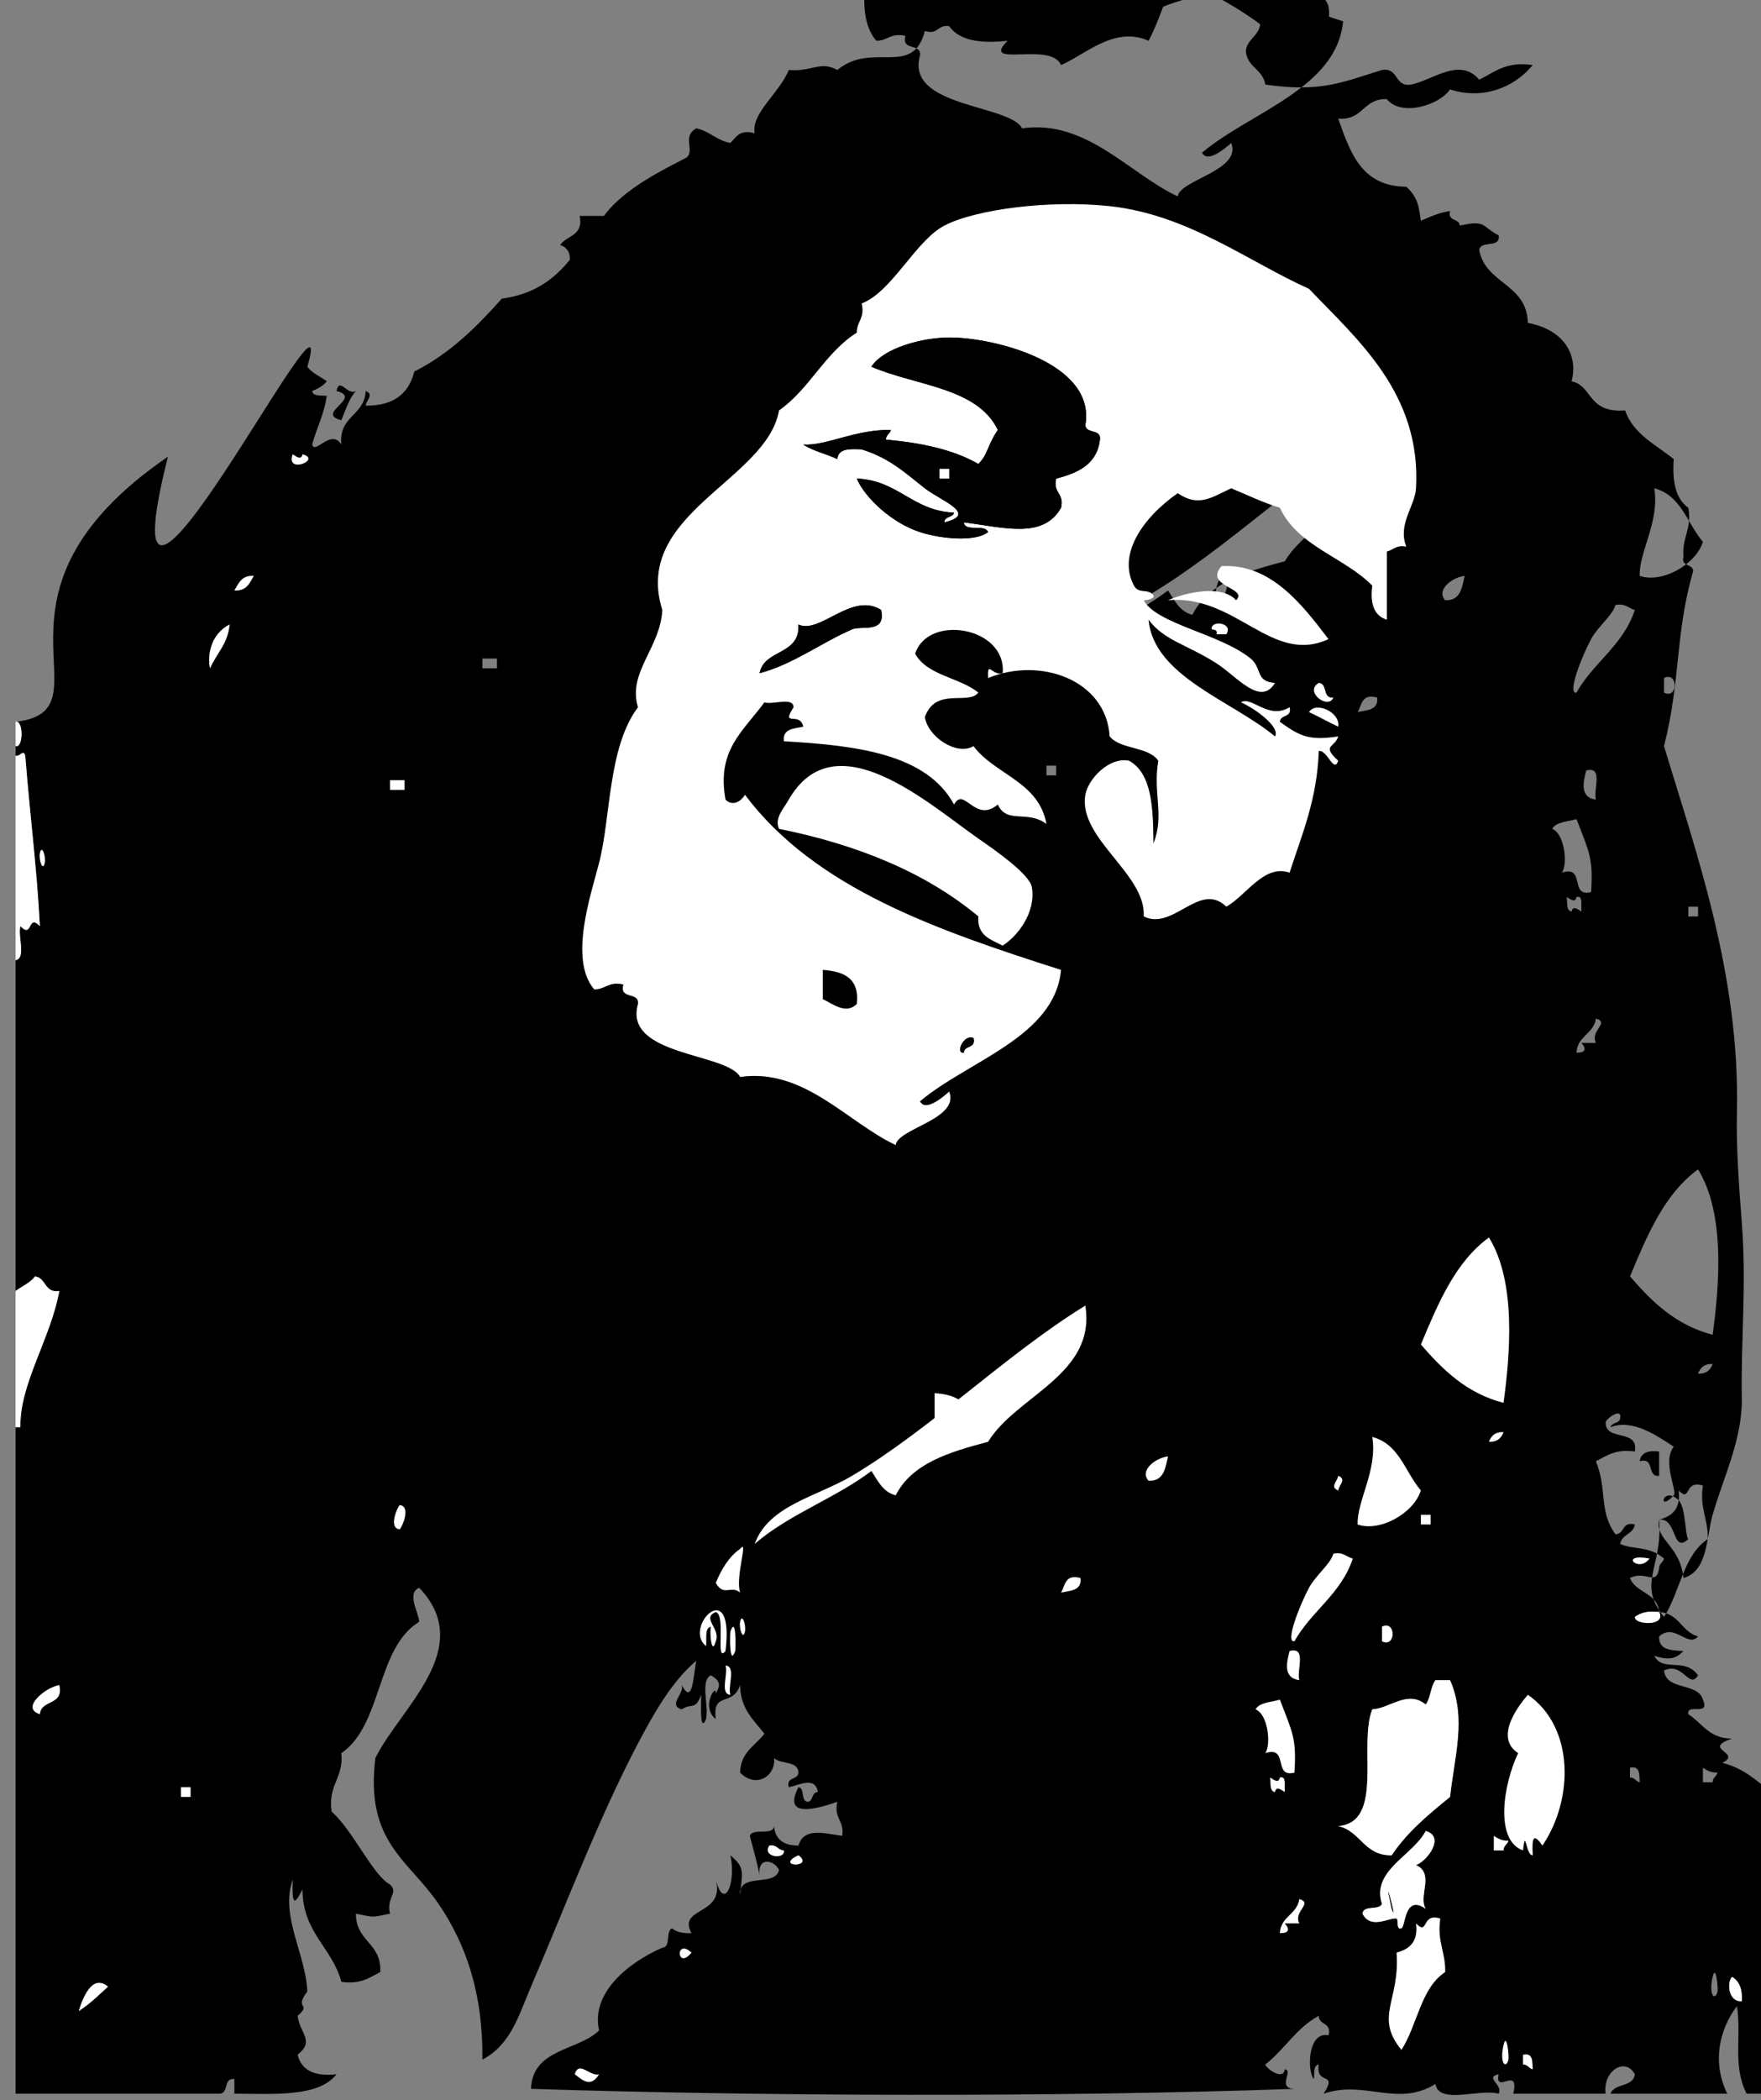 <?xml version="1.0"?><svg width="339.512" height="404.725" xmlns="http://www.w3.org/2000/svg">
 <rect width="100%" height="100%" fill="#808080" stroke="none"/>
 <title>dsfdfd</title>

 <g>
  <title>Layer 1</title>
  <g transform="matrix(1.25 0 0 -1.25 0 404.725)" id="g5815">
   <g transform="translate(-1.6 -0.8) scale(0.24 0.24)" id="g5817">
    <path fill="#000000" fill-rule="nonzero" id="path5819" d="m466.667,144.983c5.332,-20.75 13.293,-2 9.375,15.625c8.582,-7.289 8,-9.75 6.582,-21.957c-0.293,-0.875 -0.371,-1.879 -0.332,-3.043c0.125,1.086 0.207,2.086 0.332,3.043c2.711,9.668 22.543,2.289 24.668,12.582c-3.125,6.5 -13.832,8.582 -12.5,-3.125c-1.668,7.75 -2.957,12.711 -6.25,25c1.918,5.418 14.832,-0.25 15.625,6.25c0.207,-4.75 2.75,-12.711 15.625,-12.5c3.543,11.75 15.875,8 28.125,6.25c1.543,9.879 -5.625,11.039 -3.125,21.875c-12.5,-4.332 -35.707,-11.25 -25,9.375c4.5,-0.707 1.082,-9.332 6.25,-9.375c3.375,0.793 2.125,6.207 6.25,6.25c-1.793,10.293 -11.793,4.504 -18.75,3.125c-1.711,6.914 5.961,4.457 6.25,9.375c-0.332,8 -11.625,5.043 -15.625,9.375c1.043,-12.164 -12,-19.543 -21.875,-9.375c0.289,13.25 9.832,17.25 15.625,25c-6.832,8.789 -15.457,15.793 -15.625,31.25c-4.836,-14.5 -17.957,-3.457 -15.625,-21.875c-10.293,8.125 1.25,24.543 0,15.625c0.5,3.5 5.875,7.375 -3.125,12.5c-7.086,-3.336 -1.207,-19.625 -3.125,-28.125c-4.289,-9.961 -3.086,11.039 -3.125,15.625c-3.832,-10.332 -6.082,-5.039 -12.5,-9.375c-9.168,2.668 1.875,10.086 0,15.625c7.168,-13.707 7.375,6.5 9.375,15.625c-15.832,-13.25 -27.793,-34.668 -37.5,-53.125c-25.207,-47.961 -45.793,-102.543 -68.75,-156.25c-8.332,-19.543 -13.168,-37.332 -31.25,-46.875c0.457,42.832 -10.582,74.168 -28.125,100c-19.25,28.336 -47.375,39.707 -40.625,93.75c15.543,31.793 65.207,70.543 28.125,109.375c-8.418,-3.711 0,-16.289 0,-21.875c-27.793,-17 -23.418,-66.164 -50,-84.375c1.582,-16.164 -8.832,-20.332 -6.25,-37.5c14.25,-12.918 26.375,-40.836 37.5,-46.875c5.832,-5.539 -2.543,-7.957 0,-18.75c-12.332,-2.461 -9.543,-2.461 -21.875,0c-0.207,-17.918 16.668,-18.75 15.625,-37.5c-6.875,-3.543 -12.75,-8.082 -25,-6.25c-5.961,22.164 -24.832,31.418 -25,59.375c-5.414,-11 -6.75,-9.625 -6.25,6.25c-8.332,-23 8.418,-47.793 9.375,-71.875c-9,-11.75 3.293,-7.25 -6.25,-15.625c1.668,-11.875 11.168,-16 0,-25c2.5,-10 10.875,-14.125 25,-12.5c-11.336,-14.707 -39.461,-12.625 -65.625,-12.5c0,3.125 0,6.25 0,9.375c-7.207,0.957 -3.457,-9.039 -9.375,-9.375c-43.75,0 -87.5,0 -131.25,0c0,142.711 0,285.418 0,428.125c1.043,0 2.082,0 3.125,0c-0.707,27.5 19.293,56.5 25,87.5c-9.793,-1.461 -8.25,8.418 -15.625,9.375c-3.086,-4.211 -8.332,-6.25 -12.5,-9.375c0,70.836 0,141.668 0,212.5c7,1.336 1.25,15.418 3.125,21.875c8.043,-8.375 4.457,8.375 12.5,0c-1.918,37.668 -6.582,72.582 -9.375,109.375c-1.375,4.543 -2.75,-0.336 -6.25,0c0,2.082 0,4.168 0,6.25c4.918,-1.375 5.125,15.582 0.582,15.707c62.754,7.793 -32.332,81.379 97.336,170.252c-45.668,-181.248 112.621,135.37 89.582,57.79c3.086,-4.21 8.332,-6.25 12.5,-9.37c-2.289,-2.92 -5.668,-4.75 -9.375,-6.25c0.5,-3.67 5.707,-2.63 9.375,-3.13c-1.668,-11.87 -6.539,-20.54 -9.375,-31.25c1.75,-6.79 12.082,10.58 18.75,0c-1.875,18.54 14.918,18.42 15.625,34.38c5.582,-2.3 0.457,-5.67 0,-9.38c17.914,-0.21 27.707,7.71 31.25,21.88c22.832,11.54 40.082,28.66 56.25,46.87c20.293,2.63 33.539,12.29 43.75,25c0.125,5.34 -2.332,8.08 -6.25,9.38c4.043,6.37 15.168,5.66 12.5,18.75c5.207,0 10.418,0 15.625,0c13.043,17.83 38.914,30.04 53.125,37.5c5.457,4.71 -3.207,13.5 6.25,18.75c8.582,-1.84 13.043,-7.79 21.875,-9.38c3.75,3.54 5.668,8.92 15.625,6.25c-2.25,13.17 16.082,25.83 21.875,40.63c14.582,-1.46 20.082,6.16 31.25,0c22.711,18.66 48.25,-5.17 56.25,25c8.832,-2.59 8.086,4.41 15.625,3.12c6.418,-9.21 19.918,-11.33 37.5,-9.37c-17.957,-18.05 27.918,-0.05 34.375,-15.63c15.664,6.75 34.293,25.33 56.25,15.63c3.668,6.75 6.5,14.33 9.375,21.87c22.711,9.08 51.543,14.33 62.5,-9.37c-0.039,-9.34 -8.125,-10.63 -9.375,-18.75c0.582,-10.88 11.043,-11.88 12.5,-21.88c35.457,-5.08 48.625,1.17 75,9.38c11.086,1.7 7.664,-11.09 18.75,-9.38c13.75,2.67 31.125,17.96 43.75,3.13c9.836,4.75 17.168,12 34.375,9.37c-12.625,-15.29 -33.039,-22.17 -53.125,-15.62c-6.543,-9.88 -31.168,-17.92 -40.625,-6.25c-15.25,0.66 -15.25,-13.92 -31.25,-12.5c7.664,-21.5 14.75,-43.59 43.75,-43.75c8.125,-7.46 8.039,-13.8 9.375,-21.88c5.836,2.5 11.457,5.21 18.75,6.25c-1.711,-6.91 5.957,-4.46 6.25,-9.37c17.168,3.87 13.707,-0.42 25,-6.25c1.336,-8.63 -11.664,-2.92 -12.5,-9.38c4.039,-22 30.625,-21.46 31.25,-46.87c23.125,-4.3 32.505,-20.38 28.125,-37.5c13.71,-2.88 9.92,-20.42 34.38,-18.75c5.41,-15.42 19.79,-21.88 31.25,-31.25c-1.09,-14.63 1.41,-25.67 9.37,-31.25c2.46,-13.92 -4.17,-18.75 -3.12,-31.254c-1.72,-6.914 5.95,-4.457 6.25,-9.375c-11.8,-41.043 -7.84,-69.582 -18.75,-112.5c20.25,-67.164 48.75,-146.125 46.87,-234.375c-0.5,-22.332 1.04,-44.918 3.13,-71.875c3.12,-40.668 -0.67,-74.832 0,-112.5c0.46,-26.332 -11.84,-50.875 -18.75,-75c-4.17,-14.582 -2.92,-36.082 -18.75,-40.625c-2.13,21.168 -18.42,24.461 -15.63,37.5c11.79,1.332 8.13,-22.207 18.75,-12.5c-2,1.379 -1.62,20.625 -6.25,25c-1.34,1.293 -2.58,2.086 -3.67,2.539c0.17,0.168 0.38,0.375 0.55,0.586c2.54,2.793 -7.67,21.211 0,31.25c-10.88,7.125 -26.55,18.086 -40.63,12.5c0.79,3.375 6.21,2.125 6.25,6.25c0.96,6.332 -9.04,-0.625 -9.37,-3.125c-0.13,-12.625 21.33,-3.664 18.75,-18.75c-12.25,1.832 -18.13,-2.707 -25,-6.25c7.5,-18.707 1.62,-31.543 12.5,-46.875c6.21,0.043 3.96,8.543 12.5,6.25c-0.92,-6.375 -8.47,-6.125 -9.38,-12.5c9,-3.957 18.25,-0.918 28.13,-9.375c-0.59,-2.543 -3.13,-3.125 -3.13,-6.25c-1.92,-11.836 -8.58,-1.086 -18.75,-6.25c3.75,-9.793 17.79,-9.293 18.75,-21.875c-7.25,1 -12,-0.5 -15.62,-3.125c-0.55,-5.086 20.46,-6.293 15.62,3.125c12.88,-0.664 14.34,-12.75 25,-15.625c-6.54,-7.711 -14.92,9 -25,0c-0.46,-8.793 7.66,-9 15.63,-9.375c-5.92,-6.207 -10.96,-5.332 -18.75,-3.125c5.33,-10.707 19.83,-0.664 28.12,-12.5c-5.67,-9.418 -9.58,8.875 -21.87,3.125c1.37,-13.207 21.75,-7.418 25,-18.75c4.87,-11.121 -10.63,-1.875 -9.38,-9.375c8.96,-5.625 13.41,-15.75 28.13,-15.625c-20.13,-6.914 6.95,-8.871 -6.25,-15.625c13.41,-3.25 22,-11.336 31.25,-18.75c6.95,-58.664 1.28,-129.957 3.12,-193.75c-6.25,0 -12.5,0 -18.75,0c-9.25,17.75 -3.16,37.125 -6.25,56.25c-11.16,-14.75 -16.21,-35.75 -6.25,-56.25c-25,0 -50,0 -75,0c2.46,6.914 14.71,4.043 15.63,12.5c-6.29,11.375 -20.76,2 -18.75,-12.5c-19.8,0 -39.587,0 -59.38,0c4.246,18.457 -12.086,-0.957 -9.375,12.5c-9.375,-2.039 3,-6.668 0,-12.5c-12.25,3.375 -38.5,-7.25 -40.625,6.25c-24.418,-15.25 -45.539,2.832 -71.875,-6.25c9.582,14.832 -5.289,4.75 -3.125,18.75c-3.668,-0.5 -2.625,-5.707 -3.125,-9.375c-4.461,4.668 -4.086,31 9.375,28.125c2.289,8.543 -6.211,6.293 -6.25,12.5c-14.289,-7.582 -22.043,-21.707 -34.375,-31.25c0.875,-2.836 11.625,-10.5 12.5,-3.125c6.043,-0.293 -5.414,-12.211 6.25,-12.5c-154.793,-5.539 -346,-4.707 -490.625,0c1.043,26.043 30,24.168 43.75,37.5c-5.543,24.789 20,44.207 40.625,53.125c5.793,0.457 1.918,10.586 6.25,12.5c2.793,-2.414 7.043,-3.375 12.5,-3.125c-9.25,17.082 21.836,11.039 15.625,34.375l0,0zm659.38,-78.125c0.46,7.75 -1.63,12.957 -6.25,15.625c-3.25,-2.957 -2.88,-16.082 6.25,-15.625zm-59.38,284.375c-20,3.629 -6.87,-9.539 0,0l0,0zm-9.37,-468.75c20.29,30 20.42,76.332 -9.375,96.875c-6.5,-7.543 -21.582,-27.461 -6.25,-37.5c-9.5,-19.875 -15.293,-55.875 3.125,-62.5c1.75,15.461 1.625,-3.25 6.25,-3.125c-0.668,12.543 0.793,13.957 6.25,6.25zm3.12,325c-0.293,4.918 0.414,10.832 -6.25,9.375c0,-2.082 0,-4.164 0,-6.25c3.125,0 3.707,-2.543 6.25,-3.125zm50.005,-134.375c0.5,2.168 -1.082,18.211 -3.125,9.375c-2.75,-11.918 1.668,-15.668 3.125,-9.375zm0,140.625c-4.293,-0.125 -6.875,1.457 -9.375,3.125c0,-3.125 0,-6.25 0,-9.375c2.082,0 4.168,0 6.25,0c0,3.125 2.543,3.707 3.125,6.25zm-3.125,281.25c4.125,30.5 8.414,77.375 -9.375,106.25c-21.707,-15.789 -32.664,-42.332 -43.75,-68.75c14.043,-16.164 29.168,-31.25 53.125,-37.5zm0,-18.75c-5.375,0.168 -8,-2.414 -9.375,-6.25c5.375,-0.164 8,2.418 9.375,6.25zm-168.755,-278.125c2.918,26.625 10.664,50.582 0,75c-3.125,0 -6.25,0 -9.375,0c-3.164,-4.082 -3.086,-11.5 -6.25,-15.625c-11.793,9.5 -22.957,-2.5 -34.375,-3.125c-9.082,-23.207 7.918,-72.5 -21.875,-75c14.543,-3.168 16.418,-19 34.375,-18.75c9.957,15.039 23.75,26.293 37.5,37.5zm165.63,165.625c0.375,12.875 -5.414,19.582 -3.125,34.375c-12.332,4.082 -7.539,-11.457 -15.625,-3.125c1.543,-11.957 -4.293,-16.543 -12.5,-18.75c2.332,-30.914 -14.457,-41.043 3.125,-62.5c10.25,15.793 12.375,39.707 28.125,50zm-6.25,399.999c0,2.086 0,4.168 0,6.25c-2.082,0 -4.168,0 -6.25,0c0,-2.082 0,-4.164 0,-6.25c2.082,0 4.168,0 6.25,0zm-181.255,-609.375c7.164,2.5 19,18.25 6.25,21.875c-8.332,-15.957 -35.168,-25.457 -28.125,-46.875c-1.918,-4.332 -12.039,-0.457 -12.5,-6.25c5.25,-10.5 17.25,-2.25 21.875,-3.125c1.414,-0.25 -0.582,-7.625 3.125,-6.25c2.75,1 1.789,22.211 15.625,12.5c-5.043,8.043 5.957,22.586 -6.25,28.125zm181.255,1493.754c3.418,60.87 -37.668,95.54 -68.75,128.12c-38.914,17.42 -77.711,47.71 -128.125,53.13c-38.543,4.16 -86.293,-2.04 -106.25,-12.5c-18.543,-9.71 -33.668,-42.63 -53.125,-50c2.25,-9.55 -3.207,-11.38 -3.125,-18.75c-20.461,-12.88 -30.375,-36.3 -50,-50c-7.832,-44.96 -94.457,-66.25 -75,-128.129c-1.082,-24.168 -22.543,-40.25 -15.625,-62.5c-19.375,-25.832 -17.375,-70.457 -25,-100c-5.293,-20.539 -19.586,-62.082 -3.125,-81.25c7.375,-0.082 9.207,5.375 18.75,3.125c-2.75,-10.039 10.293,-4.293 9.375,-12.5c-9.664,-33.5 57.207,-31.293 65.625,-46.875c41.293,5.832 68.75,-29.125 100,-43.75c1.168,10.668 41.332,16.582 34.375,34.375c-3.418,-3.125 -15.332,-13.418 -18.75,-6.25c31.082,26.125 86.625,41.25 90.625,84.375c-79.707,25.5 -158.043,52.375 -203.125,112.5c-3.086,-5.043 -8.332,-7.207 -12.5,-3.125c-5.75,31.711 10.918,43.414 25,62.5c5.5,-1.789 18.375,3.793 18.75,-3.125c-8.418,-13.293 3.961,-2.293 6.25,-12.5c-5.961,-1.332 -13.457,-1.125 -12.5,-9.375c47.332,-2.664 91.746,-8.25 109.375,-40.625c6.543,11.957 13.375,-12.418 28.125,0c5.789,-12.836 19,-3.25 31.25,-12.5c-4.961,27.332 -33.039,31.543 -46.875,50c-10.664,-6.375 -29.414,5.875 -31.25,18.75c7.043,19.5 27.75,7.293 34.375,15.625c-12.039,9.836 -32.875,10.875 -40.625,25c8.207,25.707 58.793,17.289 56.25,-12.5c-6.832,-2 -9.957,8.875 -9.375,-3.125c33.461,13.793 75.836,-1.082 78.125,-37.5c7.043,-8.582 24.918,-6.332 31.25,-15.625c-3.586,-21.082 4.168,-34.918 -3.125,-53.125c-0.168,22.75 -0.914,44.918 -15.625,53.125c-12.914,2.668 -26.414,-11.875 -28.125,-21.875c-4.793,-28.043 39.168,-50.832 37.5,-78.125c19.082,-9.457 35.875,22.918 53.125,6.25c13.125,7.457 24.164,27.461 40.625,21.875c7.875,24.418 17.707,46.875 18.75,78.125c5.5,0.918 9.668,-14.707 12.5,-6.25c-11.086,10.207 -2.082,8.25 0,15.625c-19.125,-2.957 -24.961,0.418 -37.5,9.375c0.293,4.918 7.961,2.461 6.25,9.375c-13.836,-8.375 -24.293,7.457 -31.25,3.125c8.832,-3.75 25.543,-15.961 21.875,-21.875c-27.25,22.75 -78.086,38.586 -81.25,75c10,-13.5 24.832,-15.961 43.75,-28.125c13.125,-8.418 28.207,-27.957 37.5,-12.5c-12.707,0.707 -8.207,9.586 -15.625,15.625c-19.625,16 -60.664,22.168 -68.75,37.5c0.207,-0.418 7.832,0.918 6.25,3.125c-3.418,4.789 -9.336,0.418 -12.5,6.25c-10.582,19.582 5.082,43.294 28.125,59.374c13.621,-9.46 22.336,-2.29 34.375,3.13c10.336,-4.25 20.086,-9.09 31.25,-12.5c11.586,-24.879 41.293,-31.629 59.375,-50.004c-1.5,-11.918 1.336,-19.5 9.375,-21.875c0,14.582 0,29.168 0,43.75c4.207,1 5.957,4.461 12.5,3.125c-5.707,14.584 5.582,25.914 6.25,37.504zm3.125,-643.754c-10.125,11.75 -13.875,29.875 -31.25,34.375c3.539,-21.25 -10,-41.211 -9.375,-56.25c14.25,-4.918 35.957,7.082 40.625,21.875zm-25,-96.875c9.125,-4.586 9.125,13.957 0,9.375c0,-3.125 0,-6.25 0,-9.375zm-18.75,53.125c-4.207,1 -5.957,4.457 -12.5,3.125c-1.582,-6.414 -11.379,-13.918 -15.625,-21.875c-6.25,-11.668 -15.543,-35.543 -9.375,-34.375c10.832,19.375 30.043,30.375 37.5,53.125zm-190.63,-565.625c0.461,3.707 5.582,7.082 0,9.375c-0.461,-3.711 -5.582,-7.082 0,-9.375zm190.63,1056.25c1.582,9.125 -14.336,16.582 -18.75,9.375c6.375,-3 12.375,-6.375 18.75,-9.375zm-3.125,18.75c-7.211,-0.957 -3.457,9.039 -9.375,9.375c-9.668,-5.75 6.289,-17.5 9.375,-9.375zm-106.25,62.5c43.832,3.793 66.5,-41.832 103.125,-25c-16.914,22.207 -37.125,48.707 -68.75,46.875c-11.625,-13.164 17.5,-13.875 9.375,-21.875c-9.293,10.25 -32.164,5 -43.75,0zm84.375,-850c-4.086,7.75 9.168,12.957 0,15.625c-1.457,-10 -11.918,-11 -12.5,-21.875c5.836,-0.164 6.625,2.418 3.125,6.25c3.125,0 6.25,0 9.375,0zm0,156.25c-1.875,6.461 5.043,21.711 -6.25,18.75c-1.711,-6.875 -4.582,-17.25 6.25,-18.75zm-3.125,-59.375c1.414,21.832 -1.121,25.418 -9.375,46.875c-5.543,-1.707 -12.961,-1.625 -15.625,-6.25c8.086,-3.168 10.082,-22.75 6.25,-28.125c15.375,4.957 4.707,-16.125 18.75,-12.5zm-6.25,-12.5c0,2.086 0,4.168 0,6.25c-0.168,1.918 -0.461,3.707 -3.125,3.125c-0.668,-3.789 -3.457,-1.914 -6.25,0c0.5,-3.664 -0.543,-8.871 3.125,-9.375c0.668,3.789 3.457,1.918 6.25,0zm-37.5,743.75c4.875,7.707 -10.625,9.207 -9.375,3.125c1.918,-0.168 3.707,-0.457 3.125,-3.125c2.082,0 4.168,0 6.25,0zm-50,-543.75c9.836,-0.457 10.75,8 12.5,15.625c-8.668,-1.086 -18.418,-9.375 -12.5,-15.625zm-103.125,25c18.168,29.789 69.543,42.957 62.5,87.5c-50.582,-31.039 -99.539,-79.418 -150,-109.375c-22.582,-13.418 -53.625,-18.961 -62.5,-43.75c21.668,18.961 51.918,29.336 75,46.875c4.168,-6.25 7.293,-13.539 15.625,-15.625c10.543,20.707 34.668,27.832 59.375,34.375zm46.875,-96.875c5.957,1.332 13.461,1.125 12.5,9.375c-10,2.707 -9.789,-4.793 -12.5,-9.375zm-37.5,415.625c9.918,6.332 21.461,21.5 18.75,37.5c-1.457,8.625 -25.039,24.75 -34.375,31.25c-31.957,22.25 -92.125,76.75 -121.875,25c-3.582,-6.25 -9.293,-12 -6.25,-18.75c51.125,-10.289 94.586,-28.332 128.125,-56.25c-0.961,-12.418 8.039,-14.875 15.625,-18.75zm-321.88,-1150c-16.082,-7.543 10.75,-8.082 0,0l0,0zm303.13,1156.25c-4.875,-7.711 10.625,-9.164 9.375,-3.125c-4,0.168 -4.332,4 -9.375,3.125zm-15.625,137.5c0.836,4.25 -1.918,12.207 -3.125,6.25c-0.836,-4.25 1.918,-12.211 3.125,-6.25zm-3.125,25c-3.25,10.5 5.75,35.168 0,28.125c-7.293,-5.207 -11.957,-13.039 -15.625,-21.875c5.043,-9.125 9.918,-1.207 15.625,-6.25zm-3.125,-37.5c0.418,4.125 0.457,22.625 -3.125,12.5c-0.418,-4.125 -0.457,-22.625 3.125,-12.5zm-3.125,-28.125c-1.793,5.5 3.793,18.375 -3.125,18.75c1.793,-5.5 -3.793,-18.375 3.125,-18.75zm-3.125,28.125c6.043,49.957 -27.75,15.086 -12.5,3.125c0.543,4.668 -1.125,11.543 3.125,12.5c-1,-3.832 0.5,-19.289 3.125,-9.375c3.375,8 -9.5,14.918 0,18.75c6.793,-1.746 -0.543,-33.625 6.25,-25zm-343.755,-1343.749c-10.539,9.5 -9.457,-11.543 0,0l0,0zm284.38,1265.624c-5.582,-1.875 -12.957,9.164 -15.625,0c5.707,-4.625 10.582,-8.375 15.625,0zm-409.38,-440.625c0,2.082 0,4.168 0,6.25c-3.125,0 -6.25,0 -9.375,0c0,-2.082 0,-4.168 0,-6.25c3.125,0 6.25,0 9.375,0zm465.63,43.75c1.793,1.918 7.332,14.832 0,15.625c-1.793,-1.875 -7.332,-14.832 0,-15.625zm-68.75,690.624c-4.918,-13.08 19.082,-3.42 6.25,0c-0.668,-3.79 -3.457,-1.92 -6.25,0zm-25,-78.124c-7.832,0.543 -9.793,-4.793 -12.5,-9.375c7.832,-0.543 9.793,4.789 12.5,9.375zm-556.255,-656.25c4,9.543 11.457,15.625 12.5,28.125c-12.211,-6.332 -14.332,-20 -12.5,-28.125zm543.755,-68.75c0,2.086 0,4.168 0,6.25c-2.082,0 -4.168,0 -6.25,0c0,-2.082 0,-4.164 0,-6.25c2.082,0 4.168,0 6.25,0zm-609.38,-778.124c-10.043,8.457 -16.125,-7.043 -18.75,-15.625c7.043,4.418 12.75,10.168 18.75,15.625zm565.63,953.124c0.75,9.664 15.543,5.293 12.5,18.75c-8.793,-1.418 -25.289,-14.793 -12.5,-18.75zm46.875,371.875c0.836,4.25 -1.918,12.207 -3.125,6.25c-0.836,-4.25 1.918,-12.207 3.125,-6.25"/>
    <path fill="#ffffff" fill-rule="nonzero" id="path5821" d="m17.249,888.815c4.543,-0.125 4.336,-17.082 -0.582,-15.707c0,5.207 0,10.418 0,15.625c0.207,0.043 0.418,0.082 0.582,0.082"/>
    <path fill="#ffffff" fill-rule="nonzero" id="path5823" d="m1119.797,82.483c4.62,-2.668 6.71,-7.875 6.25,-15.625c-9.13,-0.457 -9.5,12.668 -6.25,15.625"/>
    <path fill="#000000" fill-rule="nonzero" id="path5825" d="m1081.747,391.272c-8.66,-9.121 -7.25,3.004 0,0l0,0"/>
    <path fill="#ffffff" fill-rule="nonzero" id="path5827" d="m1072.917,316.858c4.84,-9.418 -16.17,-8.211 -15.62,-3.125c3.62,2.625 8.37,4.125 15.62,3.125"/>
    <path fill="#000000" fill-rule="nonzero" id="path5829" d="m1072.917,419.983c0,-5.207 0,-10.414 0,-15.625c-8.21,-0.918 -2.46,12.125 -12.5,9.375c0.75,5.5 5.38,7.125 12.5,6.25"/>
    <path fill="#ffffff" fill-rule="nonzero" id="path5831" d="m1066.667,351.233c-6.87,-9.539 -20,3.629 0,0l0,0"/>
    <path fill="#ffffff" fill-rule="nonzero" id="path5833" d="m988.542,263.733c29.795,-20.543 29.665,-66.875 9.375,-96.875c-5.457,7.707 -6.918,6.293 -6.25,-6.25c-4.625,-0.125 -4.5,18.586 -6.25,3.125c-18.418,6.625 -12.625,42.625 -3.125,62.5c-15.332,10.039 -0.25,29.957 6.25,37.5"/>
    <path fill="#ffffff" fill-rule="nonzero" id="path5835" d="m985.417,32.483c6.664,1.457 5.957,-4.457 6.25,-9.375c-2.543,0.582 -3.125,3.125 -6.25,3.125c0,2.086 0,4.168 0,6.25"/>
    <path fill="#ffffff" fill-rule="nonzero" id="path5837" d="m972.917,38.733c2.043,8.836 3.625,-7.207 3.125,-9.375c-1.457,-6.293 -5.875,-2.543 -3.125,9.375"/>
    <path fill="#ffffff" fill-rule="nonzero" id="path5839" d="m966.667,173.108c2.5,-1.668 5.082,-3.25 9.375,-3.125c-0.582,-2.543 -3.125,-3.125 -3.125,-6.25c-2.082,0 -4.168,0 -6.25,0c0,3.125 0,6.25 0,9.375"/>
    <path fill="#ffffff" fill-rule="nonzero" id="path5841" d="m963.542,557.483c17.789,-28.875 13.5,-75.75 9.375,-106.25c-23.957,6.25 -39.082,21.336 -53.125,37.5c11.086,26.418 22.043,52.961 43.75,68.75"/>
    <path fill="#ffffff" fill-rule="nonzero" id="path5843" d="m963.542,426.233c1.375,3.836 4,6.418 9.375,6.25c-1.375,-3.832 -4,-6.414 -9.375,-6.25"/>
    <path fill="#ffffff" fill-rule="nonzero" id="path5845" d="m938.542,273.108c10.664,-24.418 2.918,-48.375 0,-75c-13.75,-11.207 -27.543,-22.461 -37.5,-37.5c-17.957,-0.25 -19.832,15.582 -34.375,18.75c29.793,2.5 12.793,51.793 21.875,75c11.418,0.625 22.582,12.625 34.375,3.125c3.164,4.125 3.086,11.543 6.25,15.625c3.125,0 6.25,0 9.375,0"/>
    <path fill="#ffffff" fill-rule="nonzero" id="path5847" d="m932.292,119.983c-2.289,-14.793 3.5,-21.5 3.125,-34.375c-15.75,-10.293 -17.875,-34.207 -28.125,-50c-17.582,21.457 -0.793,31.586 -3.125,62.5c8.207,2.207 14.043,6.793 12.5,18.75c8.086,-8.332 3.293,7.207 15.625,3.125"/>
    <path fill="#ffffff" fill-rule="nonzero" id="path5849" d="m926.042,379.358c0,-2.082 0,-4.164 0,-6.25c-2.082,0 -4.168,0 -6.25,0c0,2.086 0,4.168 0,6.25c2.082,0 4.168,0 6.25,0"/>
    <path fill="#ffffff" fill-rule="nonzero" id="path5851" d="m922.917,176.233c12.75,-3.625 0.914,-19.375 -6.25,-21.875c12.207,-5.539 1.207,-20.082 6.25,-28.125c-13.836,9.711 -12.875,-11.5 -15.625,-12.5c-3.707,-1.375 -1.711,6 -3.125,6.25c-4.625,0.875 -16.625,-7.375 -21.875,3.125c0.461,5.793 10.582,1.918 12.5,6.25c-7.043,21.418 19.793,30.918 28.125,46.875zm-21.875,-50c2.043,-5.039 0.961,-0.793 0,3.125c-4.836,19.582 -0.082,-2.914 0,-3.125"/>
    <path fill="#ffffff" fill-rule="nonzero" id="path5853" d="m847.917,1166.857c31.082,-32.58 72.168,-67.25 68.75,-128.12c-0.668,-11.59 -11.957,-22.92 -6.25,-37.504c-6.543,1.336 -8.293,-2.125 -12.5,-3.125c0,-14.582 0,-29.168 0,-43.75c-8.039,2.375 -10.875,9.957 -9.375,21.875c-18.082,18.375 -47.789,25.125 -59.375,50.004c-11.164,3.41 -20.914,8.25 -31.25,12.5c-12.039,-5.42 -20.754,-12.59 -34.375,-3.13c-23.043,-16.08 -38.707,-39.792 -28.125,-59.374c3.164,-5.832 9.082,-1.461 12.5,-6.25c1.582,-2.207 -6.043,-3.543 -6.25,-3.125c8.086,-15.332 49.125,-21.5 68.75,-37.5c7.418,-6.039 2.918,-14.918 15.625,-15.625c-9.293,-15.457 -24.375,4.082 -37.5,12.5c-18.918,12.164 -33.75,14.625 -43.75,28.125c3.164,-36.414 54,-52.25 81.25,-75c3.668,5.914 -13.043,18.125 -21.875,21.875c6.957,4.332 17.414,-11.5 31.25,-3.125c1.711,-6.914 -5.957,-4.457 -6.25,-9.375c12.539,-8.957 18.375,-12.332 37.5,-9.375c-2.082,-7.375 -11.086,-5.418 0,-15.625c-2.832,-8.457 -7,7.168 -12.5,6.25c-1.043,-31.25 -10.875,-53.707 -18.75,-78.125c-16.461,5.586 -27.5,-14.418 -40.625,-21.875c-17.25,16.668 -34.043,-15.707 -53.125,-6.25c1.668,27.293 -42.293,50.082 -37.5,78.125c1.711,10 15.211,24.543 28.125,21.875c14.711,-8.207 15.457,-30.375 15.625,-53.125c7.293,18.207 -0.461,32.043 3.125,53.125c-6.332,9.293 -24.207,7.043 -31.25,15.625c-2.289,36.418 -44.664,51.293 -78.125,37.5c-0.582,12 2.543,1.125 9.375,3.125c2.543,29.789 -48.043,38.207 -56.25,12.5c7.75,-14.125 28.586,-15.164 40.625,-25c-6.625,-8.332 -27.332,3.875 -34.375,-15.625c1.836,-12.875 20.586,-25.125 31.25,-18.75c13.836,-18.457 41.914,-22.668 46.875,-50c-12.25,9.25 -25.461,-0.336 -31.25,12.5c-14.75,-12.418 -21.582,11.957 -28.125,0c-17.629,32.375 -62.043,37.961 -109.375,40.625c-0.957,8.25 6.539,8.043 12.5,9.375c-2.289,10.207 -14.668,-0.793 -6.25,12.5c-0.375,6.918 -13.25,1.336 -18.75,3.125c-14.082,-19.086 -30.75,-30.789 -25,-62.5c4.168,-4.082 9.414,-1.918 12.5,3.125c45.082,-60.125 123.418,-87 203.125,-112.5c-4,-43.125 -59.543,-58.25 -90.625,-84.375c3.418,-7.168 15.332,3.125 18.75,6.25c6.957,-17.793 -33.207,-23.707 -34.375,-34.375c-31.25,14.625 -58.707,49.582 -100,43.75c-8.418,15.582 -75.289,13.375 -65.625,46.875c0.918,8.207 -12.125,2.461 -9.375,12.5c-9.543,2.25 -11.375,-3.207 -18.75,-3.125c-16.461,19.168 -2.168,60.711 3.125,81.25c7.625,29.543 5.625,74.168 25,100c-6.918,22.25 14.543,38.332 15.625,62.5c-19.457,61.879 67.168,83.169 75,128.129c19.625,13.7 29.539,37.12 50,50c-0.082,7.37 5.375,9.2 3.125,18.75c19.457,7.37 34.582,40.29 53.125,50c19.957,10.46 67.707,16.66 106.25,12.5c50.414,-5.42 89.211,-35.71 128.125,-53.13zm-134.375,-96.87c0.961,7.2 -9.043,3.45 -9.375,9.37c6.957,40.08 -59.168,56.38 -87.5,56.25c-17.5,-0.08 -42.168,-6.71 -50,-18.75c28.332,-12.29 68.082,-13.16 81.25,-40.62c-7.164,-10.59 -6,-15.3 -12.5,-21.88c-15.832,9.17 -36.418,13.59 -59.375,15.63c0,3.12 2.543,3.7 3.125,6.25c-23.168,0.37 -41.582,-10.38 -56.25,-9.38c6.211,-4.21 14.875,-5.96 21.875,-9.37c0.457,6.83 7.875,6.71 15.625,6.25c17.336,-5.38 26.457,-13.8 40.625,-25c9.836,-7.79 34.875,-16.59 12.5,-21.88c0.039,4.13 5.457,2.88 6.25,6.25c-26.957,1.17 -35.543,20.71 -62.5,21.88c5.086,-12.17 22.418,-28.5 40.625,-34.38c13.25,-4.292 35.25,-6.542 43.75,0c-1.918,5.42 -14.832,-0.25 -15.625,6.25c26.121,-3.29 51.043,-10.874 62.5,9.38c2.25,9.54 -5.375,9.2 -3.125,18.75c14.082,3.62 26.25,9.16 28.125,25zm-87.5,-393.754c0.293,4.918 7.961,2.461 6.25,9.375c-6.457,2.75 -11.832,-10.293 -6.25,-9.375zm-71.875,271.875c6.211,2.668 22.043,-2.914 18.75,12.5c-18.832,11.918 -39.418,-15.918 -53.125,-9.375c1.164,-19.918 -21.914,-15.582 -25,-31.25c20.875,5.336 40.168,19.836 59.375,28.125zm75,-512.5c1.832,16.418 -8.211,20.961 -21.875,21.875c0,-6.25 0,-12.5 0,-18.75c6.211,-2.914 14.875,-10.168 21.875,-3.125"/>
    <path fill="#ffffff" fill-rule="nonzero" id="path5855" d="m888.542,429.358c17.375,-4.5 21.125,-22.625 31.25,-34.375c-4.668,-14.793 -26.375,-26.793 -40.625,-21.875c-0.625,15.039 12.914,35 9.375,56.25"/>
    <path fill="#000000" fill-rule="nonzero" id="path5857" d="m901.042,129.358c0.961,-3.918 2.043,-8.164 0,-3.125c-0.082,0.211 -4.836,22.707 0,3.125"/>
    <path fill="#ffffff" fill-rule="nonzero" id="path5859" d="m894.792,307.483c9.125,4.582 9.125,-13.961 0,-9.375c0,3.125 0,6.25 0,9.375"/>
    <path fill="#ffffff" fill-rule="nonzero" id="path5861" d="m863.542,354.358c6.543,1.332 8.293,-2.125 12.5,-3.125c-7.457,-22.75 -26.668,-33.75 -37.5,-53.125c-6.168,-1.168 3.125,22.707 9.375,34.375c4.246,7.957 14.043,15.461 15.625,21.875"/>
    <path fill="#ffffff" fill-rule="nonzero" id="path5863" d="m866.667,404.358c5.582,-2.293 0.461,-5.668 0,-9.375c-5.582,2.293 -0.461,5.664 0,9.375"/>
    <path fill="#ffffff" fill-rule="nonzero" id="path5865" d="m847.917,894.983c4.414,7.207 20.332,-0.25 18.75,-9.375c-6.375,3 -12.375,6.375 -18.75,9.375"/>
    <path fill="#ffffff" fill-rule="nonzero" id="path5867" d="m854.167,913.733c5.918,-0.336 2.164,-10.332 9.375,-9.375c-3.086,-8.125 -19.043,3.625 -9.375,9.375"/>
    <path fill="#ffffff" fill-rule="nonzero" id="path5869" d="m860.417,941.858c-36.625,-16.832 -59.293,28.793 -103.125,25c11.586,5 34.457,10.25 43.75,0c8.125,8 -21,8.711 -9.375,21.875c31.625,1.832 51.836,-24.668 68.75,-46.875"/>
    <path fill="#ffffff" fill-rule="nonzero" id="path5871" d="m841.667,132.483c9.168,-2.668 -4.086,-7.875 0,-15.625c-3.125,0 -6.25,0 -9.375,0c3.5,-3.832 2.711,-6.414 -3.125,-6.25c0.582,10.875 11.043,11.875 12.5,21.875"/>
    <path fill="#ffffff" fill-rule="nonzero" id="path5873" d="m835.417,291.858c11.293,2.961 4.375,-12.289 6.25,-18.75c-10.832,1.5 -7.961,11.875 -6.25,18.75"/>
    <path fill="#ffffff" fill-rule="nonzero" id="path5875" d="m829.167,260.608c8.254,-21.457 10.789,-25.043 9.375,-46.875c-14.043,-3.625 -3.375,17.457 -18.75,12.5c3.832,5.375 1.836,24.957 -6.25,28.125c2.664,4.625 10.082,4.543 15.625,6.25"/>
    <path fill="#ffffff" fill-rule="nonzero" id="path5877" d="m832.292,207.483c0,-2.082 0,-4.164 0,-6.25c-2.793,1.918 -5.582,3.789 -6.25,0c-3.668,0.504 -2.625,5.711 -3.125,9.375c2.793,-1.914 5.582,-3.789 6.25,0c2.664,0.582 2.957,-1.207 3.125,-3.125"/>
    <path fill="#ffffff" fill-rule="nonzero" id="path5879" d="m785.417,948.108c-1.25,6.082 14.25,4.582 9.375,-3.125c-2.082,0 -4.168,0 -6.25,0c0.582,2.668 -1.207,2.957 -3.125,3.125"/>
    <path fill="#ffffff" fill-rule="nonzero" id="path5881" d="m757.292,416.858c-1.75,-7.625 -2.664,-16.082 -12.5,-15.625c-5.918,6.25 3.832,14.539 12.5,15.625"/>
    <path fill="#000000" fill-rule="nonzero" id="path5883" d="m704.167,1079.357c0.332,-5.92 10.336,-2.17 9.375,-9.37c-1.875,-15.84 -14.043,-21.38 -28.125,-25c-2.25,-9.55 5.375,-9.21 3.125,-18.75c-11.457,-20.254 -36.379,-12.67 -62.5,-9.38c0.793,-6.5 13.707,-0.83 15.625,-6.25c-8.5,-6.542 -30.5,-4.292 -43.75,0c-18.207,5.88 -35.539,22.21 -40.625,34.38c26.957,-1.17 35.543,-20.71 62.5,-21.88c-0.793,-3.37 -6.211,-2.12 -6.25,-6.25c22.375,5.29 -2.664,14.09 -12.5,21.88c-14.168,11.2 -23.289,19.62 -40.625,25c-7.75,0.46 -15.168,0.58 -15.625,-6.25c-7,3.41 -15.664,5.16 -21.875,9.37c14.668,-1 33.082,9.75 56.25,9.38c-0.582,-2.55 -3.125,-3.13 -3.125,-6.25c22.957,-2.04 43.543,-6.46 59.375,-15.63c6.5,6.58 5.336,11.29 12.5,21.88c-13.168,27.46 -52.918,28.33 -81.25,40.62c7.832,12.04 32.5,18.67 50,18.75c28.332,0.13 94.457,-16.17 87.5,-56.25zm-87.5,-34.37c0,2.08 0,4.16 0,6.25c-2.082,0 -4.168,0 -6.25,0c0,-2.09 0,-4.17 0,-6.25c2.082,0 4.168,0 6.25,0"/>
    <path fill="#ffffff" fill-rule="nonzero" id="path5885" d="m704.167,513.733c7.043,-44.543 -44.332,-57.711 -62.5,-87.5c-24.707,-6.543 -48.832,-13.668 -59.375,-34.375c-8.332,2.086 -11.457,9.375 -15.625,15.625c-23.082,-17.539 -53.332,-27.914 -75,-46.875c8.875,24.789 39.918,30.332 62.5,43.75c50.461,29.957 99.418,78.336 150,109.375"/>
    <path fill="#ffffff" fill-rule="nonzero" id="path5887" d="m701.042,338.733c0.961,-8.25 -6.543,-8.043 -12.5,-9.375c2.711,4.582 2.5,12.082 12.5,9.375"/>
    <path fill="#ffffff" fill-rule="nonzero" id="path5889" d="m669.792,782.483c2.711,-16 -8.832,-31.168 -18.75,-37.5c-7.586,3.875 -16.586,6.332 -15.625,18.75c-33.539,27.918 -77,45.961 -128.125,56.25c-3.043,6.75 2.668,12.5 6.25,18.75c29.75,51.75 89.918,-2.75 121.875,-25c9.336,-6.5 32.918,-22.625 34.375,-31.25"/>
    <path fill="#000000" fill-rule="nonzero" id="path5891" d="m632.292,685.608c1.711,-6.914 -5.957,-4.457 -6.25,-9.375c-5.582,-0.918 -0.207,12.125 6.25,9.375"/>
    <path fill="#ffffff" fill-rule="nonzero" id="path5893" d="m616.667,1051.237c0,-2.09 0,-4.17 0,-6.25c-2.082,0 -4.168,0 -6.25,0c0,2.08 0,4.16 0,6.25c2.082,0 4.168,0 6.25,0"/>
    <path fill="#000000" fill-rule="nonzero" id="path5895" d="m572.917,960.608c3.293,-15.414 -12.539,-9.832 -18.75,-12.5c-19.207,-8.289 -38.5,-22.789 -59.375,-28.125c3.086,15.668 26.164,11.332 25,31.25c13.707,-6.543 34.293,21.293 53.125,9.375"/>
    <path fill="#000000" fill-rule="nonzero" id="path5897" d="m535.417,729.358c13.664,-0.914 23.707,-5.457 21.875,-21.875c-7,-7.043 -15.664,0.211 -21.875,3.125c0,6.25 0,12.5 0,18.75"/>
    <path fill="#ffffff" fill-rule="nonzero" id="path5899" d="m519.792,160.608c10.75,-8.082 -16.082,-7.543 0,0l0,0"/>
    <path fill="#ffffff" fill-rule="nonzero" id="path5901" d="m510.417,163.733c1.25,-6.039 -14.25,-4.586 -9.375,3.125c5.043,0.875 5.375,-2.957 9.375,-3.125"/>
    <path fill="#ffffff" fill-rule="nonzero" id="path5903" d="m482.292,310.608c1.207,5.957 3.961,-2 3.125,-6.25c-1.207,-5.961 -3.961,2 -3.125,6.25"/>
    <path fill="#ffffff" fill-rule="nonzero" id="path5905" d="m482.292,357.483c5.75,7.043 -3.25,-17.625 0,-28.125c-5.707,5.043 -10.582,-2.875 -15.625,6.25c3.668,8.836 8.332,16.668 15.625,21.875"/>
    <path fill="#ffffff" fill-rule="nonzero" id="path5907" d="m482.624,138.651c-0.125,-0.957 -0.207,-1.957 -0.332,-3.043c-0.039,1.164 0.039,2.168 0.332,3.043"/>
    <path fill="#ffffff" fill-rule="nonzero" id="path5909" d="m476.042,304.358c3.582,10.125 3.543,-8.375 3.125,-12.5c-3.582,-10.125 -3.543,8.375 -3.125,12.5"/>
    <path fill="#ffffff" fill-rule="nonzero" id="path5911" d="m472.917,282.483c6.918,-0.375 1.332,-13.25 3.125,-18.75c-6.918,0.375 -1.332,13.25 -3.125,18.75"/>
    <path fill="#ffffff" fill-rule="nonzero" id="path5913" d="m460.417,294.983c-15.25,11.961 18.543,46.832 12.5,-3.125c-6.793,-8.625 0.543,23.254 -6.25,25c-9.5,-3.832 3.375,-10.75 0,-18.75c-2.625,-9.914 -4.125,5.543 -3.125,9.375c-4.25,-0.957 -2.582,-7.832 -3.125,-12.5"/>
    <path fill="#ffffff" fill-rule="nonzero" id="path5915" d="m451.042,98.108c-9.457,-11.543 -10.539,9.5 0,0l0,0"/>
    <path fill="#ffffff" fill-rule="nonzero" id="path5917" d="m376.042,19.983c2.668,9.164 10.043,-1.875 15.625,0c-5.043,-8.375 -9.918,-4.625 -15.625,0"/>
    <path fill="#ffffff" fill-rule="nonzero" id="path5919" d="m266.667,851.233c0,-2.082 0,-4.168 0,-6.25c-3.125,0 -6.25,0 -9.375,0c0,2.082 0,4.168 0,6.25c3.125,0 6.25,0 9.375,0"/>
    <path fill="#ffffff" fill-rule="nonzero" id="path5921" d="m263.542,385.608c7.332,-0.793 1.793,-13.707 0,-15.625c-7.332,0.793 -1.793,13.75 0,15.625"/>
    <path fill="#000000" fill-rule="nonzero" id="path5923" d="m222.917,1101.237c2.043,9.37 6.668,-3 12.5,0c-4.5,-4.88 -6.582,-12.17 -9.375,-18.75c-17.336,4.33 14.211,14.41 -3.125,18.75"/>
    <path fill="#ffffff" fill-rule="nonzero" id="path5925" d="m201.042,1060.607c12.832,-3.42 -11.168,-13.08 -6.25,0c2.793,-1.92 5.582,-3.79 6.25,0"/>
    <path fill="#ffffff" fill-rule="nonzero" id="path5927" d="m157.292,973.108c2.707,4.582 4.668,9.918 12.5,9.375c-2.707,-4.586 -4.668,-9.918 -12.5,-9.375"/>
    <path fill="#ffffff" fill-rule="nonzero" id="path5929" d="m154.167,951.233c-1.043,-12.5 -8.5,-18.582 -12.5,-28.125c-1.832,8.125 0.289,21.793 12.5,28.125"/>
    <path fill="#ffffff" fill-rule="nonzero" id="path5931" d="m129.167,204.358c0,-2.082 0,-4.164 0,-6.25c-2.082,0 -4.168,0 -6.25,0c0,2.086 0,4.168 0,6.25c2.082,0 4.168,0 6.25,0"/>
    <path fill="#ffffff" fill-rule="nonzero" id="path5933" d="m57.292,60.608c2.625,8.582 8.707,24.082 18.75,15.625c-6,-5.457 -11.707,-11.207 -18.75,-15.625"/>
    <path fill="#ffffff" fill-rule="nonzero" id="path5935" d="m44.792,269.983c3.043,-13.457 -11.75,-9.086 -12.5,-18.75c-12.789,3.957 3.707,17.332 12.5,18.75"/>
    <path fill="#ffffff" fill-rule="nonzero" id="path5937" d="m29.167,532.483c7.375,-0.957 5.832,-10.836 15.625,-9.375c-5.707,-31 -25.707,-60 -25,-87.5c-1.043,0 -2.082,0 -3.125,0c0,29.168 0,58.336 0,87.5c4.168,3.125 9.414,5.164 12.5,9.375"/>
    <path fill="#ffffff" fill-rule="nonzero" id="path5939" d="m32.292,804.358c1.207,5.957 3.961,-2 3.125,-6.25c-1.207,-5.957 -3.961,2 -3.125,6.25"/>
    <path fill="#ffffff" fill-rule="nonzero" id="path5941" d="m32.292,757.483c-8.043,8.375 -4.457,-8.375 -12.5,0c-1.875,-6.457 3.875,-20.539 -3.125,-21.875c0,43.75 0,87.5 0,131.25c3.5,-0.336 4.875,4.543 6.25,0c2.793,-36.793 7.457,-71.707 9.375,-109.375"/>
   </g>
  </g>
 </g>
</svg>